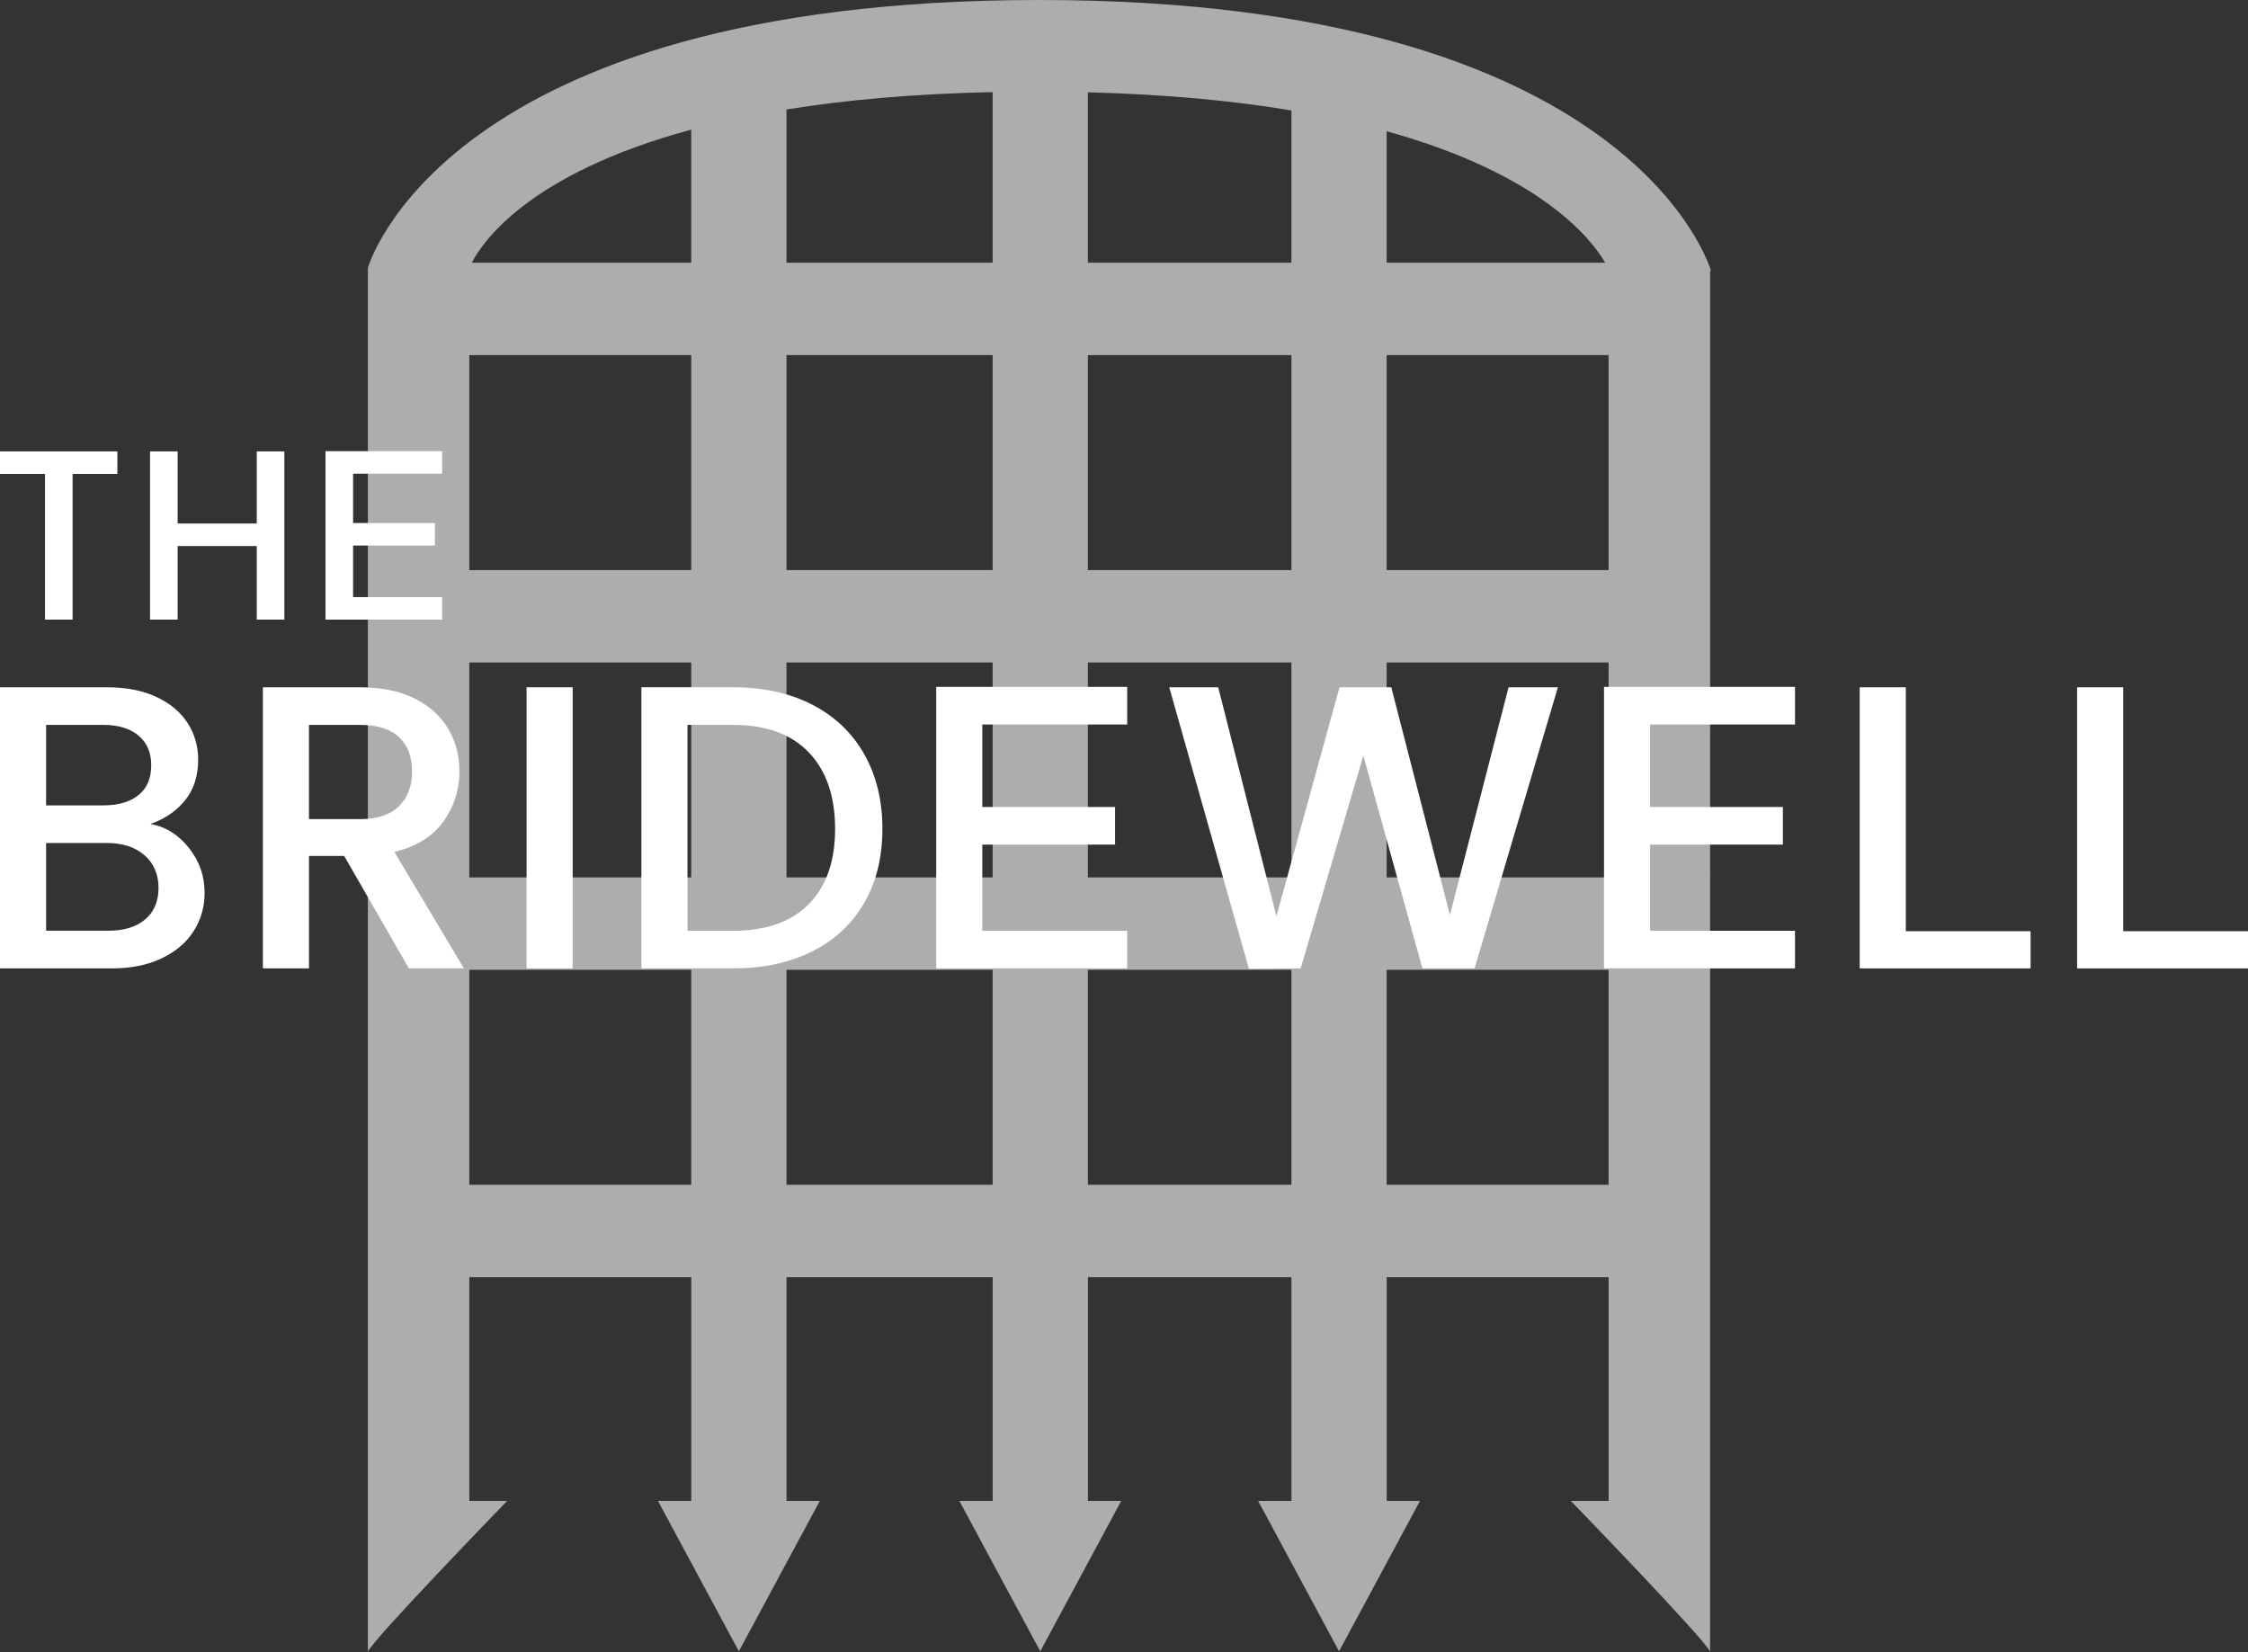 <?xml version="1.0" encoding="UTF-8"?>
<svg id="Layer_2" data-name="Layer 2" xmlns="http://www.w3.org/2000/svg" viewBox="0 0 755.99 555.61">
  <rect x="0" y="0" width="755.99" height="555.61" fill="#333333" stroke="none"/>
  <defs>
    <style>
      .cls-1 {
        fill: #fff;
      }

      .cls-2 {
        opacity: .6;
      }
    </style>
  </defs>
  <g id="Layer_1-2" data-name="Layer 1">
    <g class="cls-2">
      <path class="cls-1" d="M123.71,555.61v-.18c-.02.08-.03.15,0,.18Z"/>
      <path class="cls-1" d="M575.08,555.61s.02-.1,0-.18v.18Z"/>
      <path class="cls-1" d="M123.71,90.21v465.22c.99-3.43,46.85-50.74,46.85-50.74h-12.73v-75.23h74.64v75.23h-11.2l27.21,50.57,27.22-50.57h-11.2v-75.23h69.33v75.23h-11.2l27.21,50.57,27.22-50.57h-11.2v-75.23h68.45v75.23h-11.2l27.21,50.57,27.22-50.57h-11.2v-75.23h74.64v75.23h-12.73s45.86,47.31,46.85,50.74V91.1h.3S550.15,0,349.56,0,123.73,90.07,123.73,90.07l-.02.13ZM365.85,88.34V31.04c26.58.67,49.21,2.89,68.45,6.1v51.2h-68.45ZM434.3,119.41v72.28h-68.45v-72.28h68.45ZM333.82,88.34h-69.33v-51.53c19.44-3.13,42.34-5.27,69.33-5.84v57.37ZM333.82,119.41v72.28h-69.33v-72.28h69.33ZM232.46,191.69h-74.64v-72.28h74.64v72.28ZM232.46,222.76v72.28h-74.64v-72.28h74.64ZM264.49,222.76h69.33v72.28h-69.33v-72.28ZM365.85,222.76h68.45v72.28h-68.45v-72.28ZM466.32,222.76h74.64v72.28h-74.64v-72.28ZM466.32,191.69v-72.28h74.64v72.28h-74.64ZM539.82,88.34h-73.49v-44.21c52.16,14.46,69.04,36.52,73.49,44.21ZM232.46,43.59v44.75h-73.79c3.31-6.5,18.68-29.87,73.79-44.75ZM157.82,398.39v-72.28h74.64v72.28h-74.64ZM264.49,398.39v-72.28h69.33v72.28h-69.33ZM365.85,398.39v-72.28h68.45v72.28h-68.45ZM466.32,398.39v-72.28h74.64v72.28h-74.64Z"/>
    </g>
    <g>
      <g>
        <path class="cls-1" d="M63.51,285.1c3.54,4.44,5.3,9.47,5.3,15.1,0,4.81-1.25,9.14-3.74,12.99-2.49,3.85-6.1,6.89-10.81,9.11-4.72,2.22-10.2,3.33-16.46,3.33H0v-94.52h36.04c6.44,0,11.97,1.09,16.59,3.26s8.11,5.1,10.47,8.77c2.36,3.67,3.54,7.78,3.54,12.31,0,5.44-1.45,9.97-4.35,13.6-2.9,3.63-6.8,6.3-11.7,8.02,5.08.91,9.38,3.58,12.92,8.02ZM15.5,270.82h19.18c5.08,0,9.04-1.16,11.9-3.47,2.86-2.31,4.28-5.64,4.28-10s-1.43-7.59-4.28-10c-2.86-2.4-6.82-3.6-11.9-3.6H15.5v27.06ZM48.82,309.17c2.99-2.54,4.49-6.07,4.49-10.61s-1.59-8.3-4.76-11.02c-3.17-2.72-7.39-4.08-12.65-4.08H15.5v29.51h20.94c5.26,0,9.38-1.27,12.38-3.81Z"/>
        <path class="cls-1" d="M137.5,325.63l-21.76-37.81h-11.83v37.81h-15.5v-94.52h32.64c7.25,0,13.4,1.27,18.43,3.81,5.03,2.54,8.79,5.94,11.29,10.2,2.49,4.26,3.74,9.02,3.74,14.28,0,6.17-1.79,11.76-5.37,16.8-3.58,5.03-9.09,8.46-16.52,10.27l23.39,39.17h-18.5ZM103.9,275.45h17.14c5.8,0,10.18-1.45,13.12-4.35,2.95-2.9,4.42-6.8,4.42-11.7s-1.45-8.73-4.35-11.49c-2.9-2.76-7.3-4.15-13.19-4.15h-17.14v31.69Z"/>
        <path class="cls-1" d="M192.58,231.11v94.52h-15.5v-94.52h15.5Z"/>
        <path class="cls-1" d="M273.02,236.89c7.57,3.86,13.42,9.38,17.54,16.59,4.12,7.21,6.19,15.62,6.19,25.23s-2.06,17.95-6.19,25.02c-4.13,7.07-9.98,12.49-17.54,16.25-7.57,3.76-16.39,5.64-26.45,5.64h-30.87v-94.52h30.87c10.06,0,18.88,1.93,26.45,5.78ZM272,304.01c5.89-5.98,8.84-14.42,8.84-25.3s-2.95-19.54-8.84-25.7c-5.89-6.16-14.37-9.25-25.43-9.25h-15.37v69.22h15.37c11.06,0,19.54-2.99,25.43-8.98Z"/>
        <path class="cls-1" d="M330.34,243.62v27.74h44.65v12.65h-44.65v28.97h48.73v12.65h-64.23v-94.66h64.23v12.65h-48.73Z"/>
        <path class="cls-1" d="M523.91,231.11l-28.02,94.52h-17.54l-19.86-71.54-21.08,71.54-17.41.14-26.79-94.66h16.46l19.58,76.98,21.22-76.98h17.41l19.72,76.57,19.72-76.57h16.59Z"/>
        <path class="cls-1" d="M554.92,243.62v27.74h44.65v12.65h-44.65v28.97h48.73v12.65h-64.23v-94.66h64.23v12.65h-48.73Z"/>
        <path class="cls-1" d="M640.91,313.12h41.97v12.51h-57.47v-94.52h15.5v82.01Z"/>
        <path class="cls-1" d="M714.02,313.12h41.97v12.51h-57.47v-94.52h15.5v82.01Z"/>
      </g>
      <g>
        <path class="cls-1" d="M39.47,151.79v7.57h-15.06v48.99h-9.28v-48.99H0v-7.57h39.47Z"/>
        <path class="cls-1" d="M95.63,151.79v56.56h-9.28v-24.74h-26.61v24.74h-9.28v-56.56h9.28v24.25h26.61v-24.25h9.28Z"/>
        <path class="cls-1" d="M118.74,159.27v16.6h27.5v7.57h-27.5v17.34h29.94v7.57h-39.22v-56.64h39.22v7.57h-29.94Z"/>
      </g>
    </g>
  </g>
</svg>